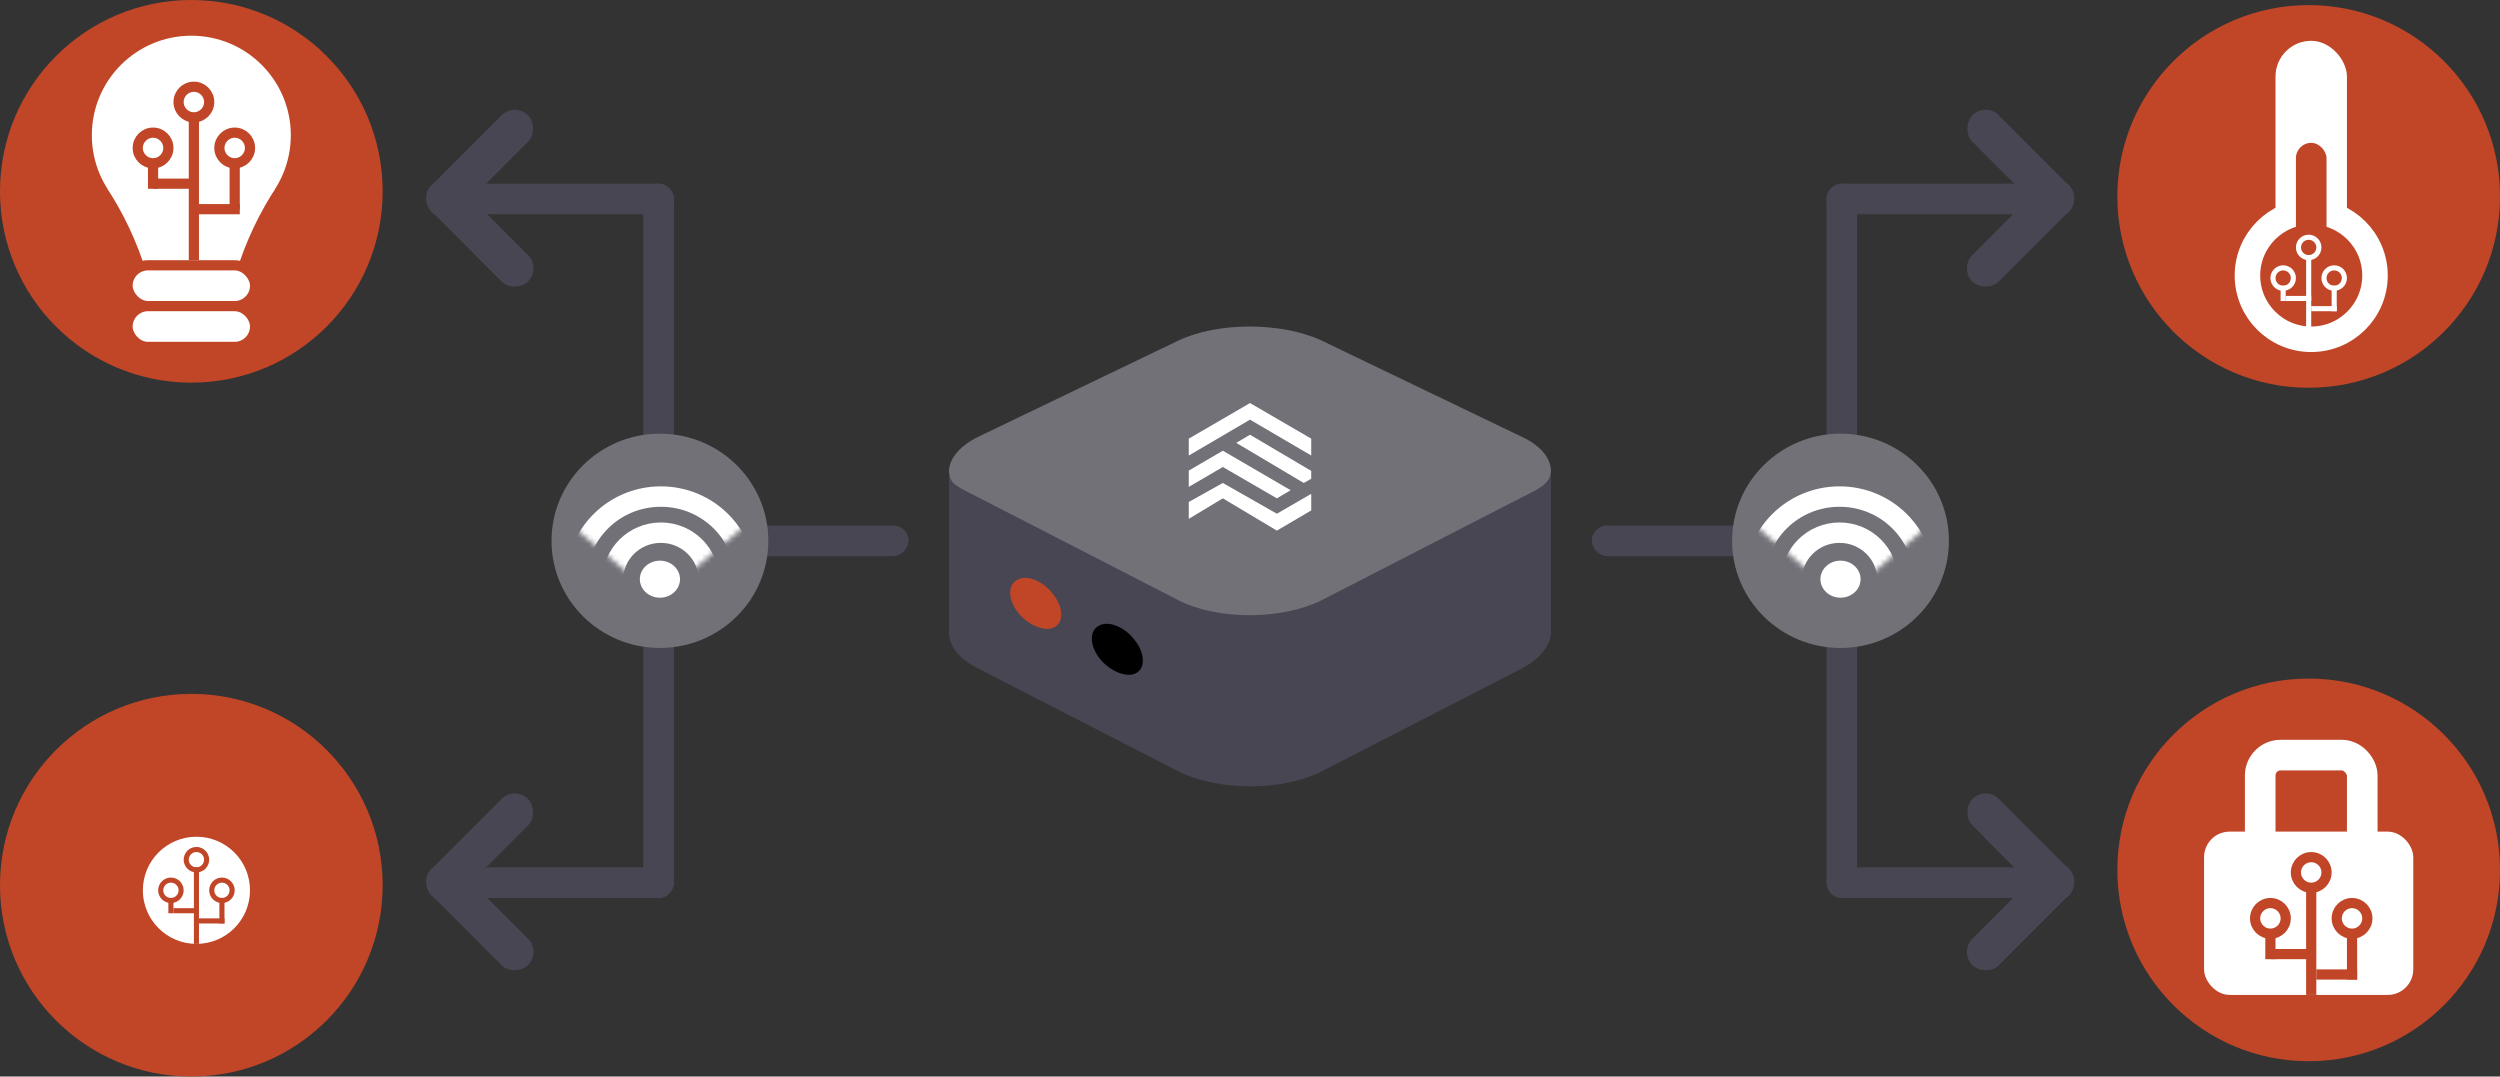 <?xml version="1.0" encoding="UTF-8"?> <svg xmlns="http://www.w3.org/2000/svg" width="490" height="211" viewBox="0 0 490 211" fill="none"><rect x="0" y="0" width="490" height="211" fill="#333333" stroke="none"/><circle cx="37.5" cy="173.5" r="37.5" fill="#C14628"></circle><mask id="path-2-inside-1_477_13401" fill="white"><rect x="25.185" y="152" width="25.926" height="17.593" rx="4"></rect></mask><rect x="25.185" y="152" width="25.926" height="17.593" rx="4" stroke="white" stroke-width="10" mask="url(#path-2-inside-1_477_13401)"></rect><mask id="path-3-inside-2_477_13401" fill="white"><rect x="15" y="157.556" width="46.296" height="36.111" rx="4"></rect></mask><rect x="15" y="157.556" width="46.296" height="36.111" rx="4" stroke="white" stroke-width="10" mask="url(#path-3-inside-2_477_13401)"></rect><rect x="30" y="157" width="17" height="8" fill="#C14628"></rect><rect x="20" y="162" width="37" height="27" fill="#C14628"></rect><rect x="400" y="42" width="42" height="6" rx="3" transform="rotate(-180 400 42)" fill="#484653"></rect><rect width="42" height="6" rx="3" transform="matrix(1 -8.74228e-08 -8.74228e-08 -1 90.082 42)" fill="#484653"></rect><rect x="400" y="176" width="42" height="6" rx="3" transform="rotate(-180 400 176)" fill="#484653"></rect><rect width="42" height="6" rx="3" transform="matrix(1 -8.74228e-08 -8.74228e-08 -1 90.082 176)" fill="#484653"></rect><rect x="363" y="109" width="51" height="6" rx="3" transform="rotate(-180 363 109)" fill="#484653"></rect><rect width="51" height="6" rx="3" transform="matrix(1 -8.74228e-08 -8.74228e-08 -1 127.082 109)" fill="#484653"></rect><rect x="358" y="176" width="140" height="6" rx="3" transform="rotate(-90 358 176)" fill="#484653"></rect><rect width="140" height="6" rx="3" transform="matrix(4.37114e-08 -1 -1 -4.37114e-08 132.082 176)" fill="#484653"></rect><rect width="26.746" height="7.326" rx="3.663" transform="matrix(0.707 0.708 -0.707 0.708 389.182 20)" fill="#484653"></rect><rect width="26.746" height="7.326" rx="3.663" transform="matrix(-0.707 0.708 0.707 0.708 100.9 20)" fill="#484653"></rect><rect width="26.746" height="7.326" rx="3.663" transform="matrix(0.707 0.708 -0.707 0.708 389.182 154)" fill="#484653"></rect><rect width="26.746" height="7.326" rx="3.663" transform="matrix(-0.707 0.708 0.707 0.708 100.9 154)" fill="#484653"></rect><rect width="26.731" height="7.333" rx="3.667" transform="matrix(0.707 -0.708 0.707 0.708 384 52.579)" fill="#484653"></rect><rect width="26.731" height="7.333" rx="3.667" transform="matrix(-0.707 -0.708 -0.707 0.708 106.082 52.579)" fill="#484653"></rect><rect width="26.731" height="7.333" rx="3.667" transform="matrix(0.707 -0.708 0.707 0.708 384 186.579)" fill="#484653"></rect><rect width="26.731" height="7.333" rx="3.667" transform="matrix(-0.707 -0.708 -0.707 0.708 106.082 186.579)" fill="#484653"></rect><ellipse cx="360.738" cy="106" rx="21.246" ry="21" fill="#727178"></ellipse><ellipse cx="360.738" cy="113.519" rx="3.934" ry="3.63" fill="white"></ellipse><mask id="mask0_477_13401" style="mask-type:alpha" maskUnits="userSpaceOnUse" x="333" y="93" width="56" height="25"><path d="M361 117.446L333.287 93.889L388.713 93.889L361 117.446Z" fill="#D9D9D9"></path></mask><g mask="url(#mask0_477_13401)"><path d="M369.965 113.685C369.965 118.789 365.773 122.966 360.552 122.966C355.332 122.966 351.14 118.789 351.14 113.685C351.14 108.582 355.332 104.405 360.552 104.405C365.773 104.405 369.965 108.582 369.965 113.685Z" stroke="white" stroke-width="4"></path><path d="M377.126 113.685C377.126 122.698 369.728 130.044 360.552 130.044C351.377 130.044 343.979 122.698 343.979 113.685C343.979 104.673 351.377 97.327 360.552 97.327C369.728 97.327 377.126 104.673 377.126 113.685Z" stroke="white" stroke-width="4"></path></g><ellipse cx="21.246" cy="21" rx="21.246" ry="21" transform="matrix(-1 0 0 1 150.59 85)" fill="#727178"></ellipse><ellipse cx="3.934" cy="3.63" rx="3.934" ry="3.63" transform="matrix(-1 0 0 1 133.279 109.889)" fill="white"></ellipse><mask id="mask1_477_13401" style="mask-type:alpha" maskUnits="userSpaceOnUse" x="101" y="93" width="56" height="25"><path d="M129.082 117.446L156.795 93.889L101.369 93.889L129.082 117.446Z" fill="#D9D9D9"></path></mask><g mask="url(#mask1_477_13401)"><path d="M120.117 113.685C120.117 118.789 124.309 122.966 129.53 122.966C134.75 122.966 138.942 118.789 138.942 113.685C138.942 108.582 134.75 104.405 129.53 104.405C124.309 104.405 120.117 108.582 120.117 113.685Z" stroke="white" stroke-width="4"></path><path d="M112.956 113.685C112.956 122.698 120.354 130.044 129.53 130.044C138.705 130.044 146.103 122.698 146.103 113.685C146.103 104.673 138.705 97.327 129.53 97.327C120.354 97.327 112.956 104.673 112.956 113.685Z" stroke="white" stroke-width="4"></path></g><circle cx="452.5" cy="170.5" r="37.5" fill="#C14628"></circle><rect x="443" y="148" width="20" height="27" rx="4" stroke="white" stroke-width="6"></rect><rect x="432" y="163" width="41" height="32" rx="5" fill="white"></rect><path d="M186 92.407C186 90.025 187.974 87.459 191.703 85.626L230.963 66.749C238.639 63.084 251.141 63.084 259.037 66.749L298.297 85.626C302.245 87.459 304 90.025 304 92.407C304 94.79 302.026 97.356 298.297 99.188L259.037 118.066C251.361 121.731 238.859 121.731 230.963 118.066L191.703 99.188C187.755 97.356 186 94.973 186 92.407Z" fill="#727178"></path><path d="M186 92.408C186 94.954 187.974 95.511 191.703 97.469L230.963 117.644C238.639 121.562 251.141 121.562 259.037 117.644L298.297 97.469C302.245 95.511 304 94.658 304 91.915V123.765C304 126.312 302.026 129.054 298.297 131.013L259.037 151.187C251.361 155.105 238.859 155.105 230.963 151.187L191.703 131.013C187.755 129.054 186 126.508 186 123.765V92.408Z" fill="#484653"></path><path d="M233 89.284V85.974L245 79L257 85.974V89.284L245 82.251L233 89.284Z" fill="white"></path><path d="M233 95.43V92.239L239.673 88.338L252.961 96.08L250.268 97.676L239.673 91.53L233 95.43Z" fill="white"></path><path d="M245 85.206L242.307 86.801L255.537 94.662L257 93.835V92.298L245 85.206Z" fill="white"></path><path d="M239.673 94.662L233 98.385V101.695L239.673 97.676L250.268 104L257 100.04V96.79L250.268 100.69L239.673 94.662Z" fill="white"></path><path d="M206.571 116.684C208.476 119.206 208.476 122.089 206.571 122.99C204.667 123.891 201.333 122.45 199.429 119.927C197.524 117.405 197.524 114.522 199.429 113.621C201.333 112.54 204.667 113.981 206.571 116.684Z" fill="#C14628"></path><path d="M222.571 125.684C224.476 128.206 224.476 131.089 222.571 131.99C220.667 132.891 217.333 131.45 215.429 128.927C213.524 126.405 213.524 123.522 215.429 122.621C217.333 121.54 220.667 122.981 222.571 125.684Z" fill="black"></path><circle cx="452.5" cy="38.5" r="37.5" fill="#C14628"></circle><circle cx="37.5" cy="37.5" r="37.5" fill="#C14628"></circle><rect x="446" y="8" width="14" height="46" rx="7" fill="white"></rect><circle cx="453" cy="54" r="12.5" fill="#C14628" stroke="white" stroke-width="5"></circle><rect x="450" y="28" width="6" height="22" rx="3" fill="#C14628"></rect><circle cx="37.5" cy="26.5" r="19.5" fill="white"></circle><path d="M21.072 37H53.924L53.209 38.155C49.782 43.687 47.206 49.703 45.568 56H29.428C27.79 49.703 25.214 43.687 21.787 38.155L21.072 37Z" fill="white"></path><rect x="25" y="52" width="25" height="8" rx="4" fill="white" stroke="#C14628" stroke-width="2"></rect><rect x="26" y="61" width="23" height="6" rx="3" fill="white"></rect><circle cx="38" cy="20" r="3" fill="white" stroke="#C14628" stroke-width="2"></circle><circle cx="453" cy="171" r="3" fill="white" stroke="#C14628" stroke-width="2"></circle><circle cx="452.5" cy="48.5" r="2" fill="#C14628" stroke="white"></circle><circle cx="30" cy="29" r="3" fill="white" stroke="#C14628" stroke-width="2"></circle><circle cx="445" cy="180" r="3" fill="white" stroke="#C14628" stroke-width="2"></circle><circle cx="447.5" cy="54.5" r="2" fill="#C14628" stroke="white"></circle><circle cx="46" cy="29" r="3" fill="white" stroke="#C14628" stroke-width="2"></circle><circle cx="461" cy="180" r="3" fill="white" stroke="#C14628" stroke-width="2"></circle><circle cx="457.5" cy="54.5" r="2" fill="#C14628" stroke="white"></circle><rect x="37" y="23" width="2" height="28" fill="#C14628"></rect><rect x="452" y="174" width="2" height="21" fill="#C14628"></rect><rect x="452" y="50" width="1" height="15" fill="white"></rect><rect x="30" y="37" width="2" height="8" transform="rotate(-90 30 37)" fill="#C14628"></rect><rect x="445" y="188" width="2" height="8" transform="rotate(-90 445 188)" fill="#C14628"></rect><rect x="448" y="59" width="1" height="5" transform="rotate(-90 448 59)" fill="white"></rect><rect x="39" y="42" width="2" height="8" transform="rotate(-90 39 42)" fill="#C14628"></rect><rect x="454" y="192" width="2" height="8" transform="rotate(-90 454 192)" fill="#C14628"></rect><rect x="453" y="61" width="1" height="5" transform="rotate(-90 453 61)" fill="white"></rect><rect x="29" y="32" width="2" height="5" fill="#C14628"></rect><rect x="444" y="183" width="2" height="5" fill="#C14628"></rect><rect x="447" y="56" width="1" height="3" fill="white"></rect><rect x="45" y="32" width="2" height="9" fill="#C14628"></rect><rect x="460" y="183" width="2" height="9" fill="#C14628"></rect><rect x="457" y="56" width="1" height="5" fill="white"></rect><circle cx="38.5" cy="174.5" r="10.5" fill="white"></circle><circle cx="38.5" cy="168.5" r="2" fill="white" stroke="#C14628"></circle><circle cx="33.5" cy="174.5" r="2" fill="white" stroke="#C14628"></circle><circle cx="43.5" cy="174.5" r="2" fill="white" stroke="#C14628"></circle><rect x="38" y="170" width="1" height="15" fill="#C14628"></rect><rect x="34" y="179" width="1" height="5" transform="rotate(-90 34 179)" fill="#C14628"></rect><rect x="39" y="181" width="1" height="5" transform="rotate(-90 39 181)" fill="#C14628"></rect><rect x="33" y="176" width="1" height="3" fill="#C14628"></rect><rect x="43" y="176" width="1" height="5" fill="#C14628"></rect></svg> 